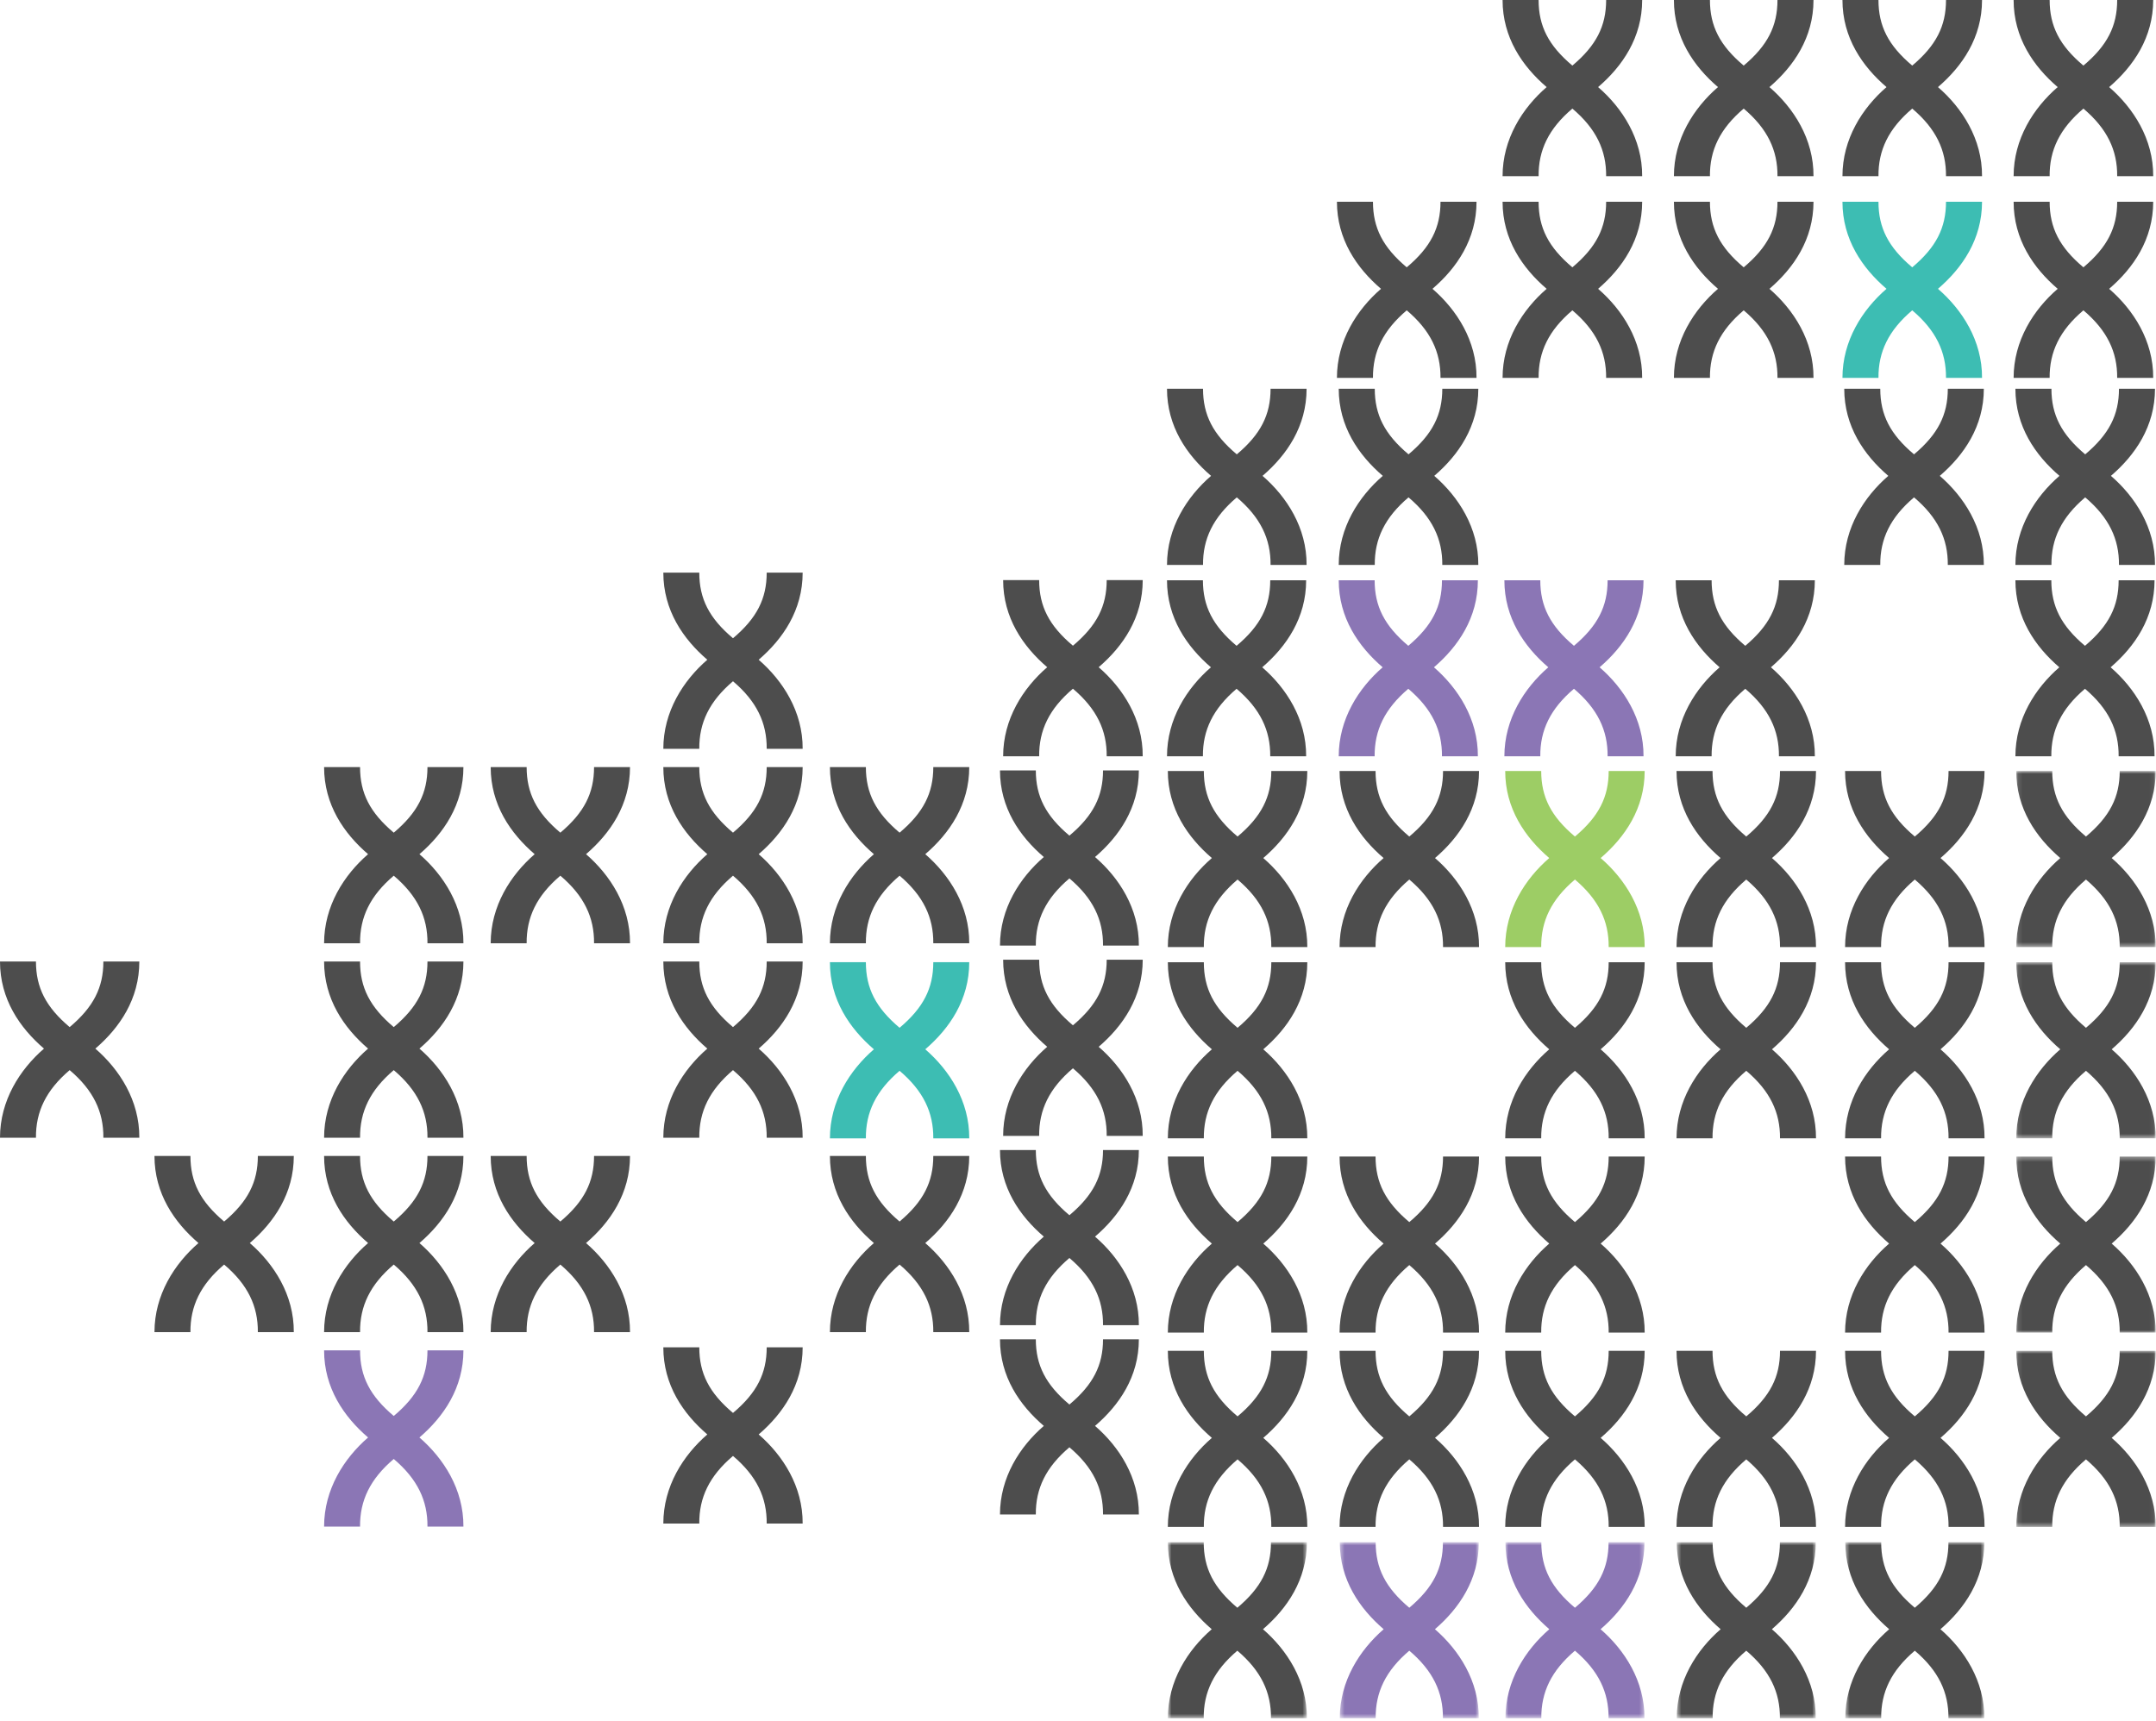 <svg width="461" height="368" viewBox="0 0 461 368" fill="none" xmlns="http://www.w3.org/2000/svg">
<mask id="mask0_1982_178369" style="mask-type:luminance" maskUnits="userSpaceOnUse" x="394" y="329" width="31" height="39">
<path fill-rule="evenodd" clip-rule="evenodd" d="M394.564 329.833H424.292V367.455H394.564V329.833Z" fill="white"/>
</mask>
<g mask="url(#mask0_1982_178369)">
<path fill-rule="evenodd" clip-rule="evenodd" d="M424.291 329.833H416.62C416.62 335.399 414.51 339.556 409.428 343.841C404.345 339.556 402.236 335.399 402.236 329.833H394.564C394.564 337.862 398.787 343.996 403.948 348.433C398.808 352.889 394.564 359.503 394.564 367.455H402.235C402.187 361.908 404.378 357.311 409.428 353.024C414.478 357.311 416.669 361.908 416.62 367.455H424.291C424.34 359.503 420.05 352.889 414.908 348.433C420.069 343.996 424.291 337.862 424.291 329.833Z" fill="#4D4D4D"/>
</g>
<path fill-rule="evenodd" clip-rule="evenodd" d="M409.263 97.171C404.159 92.88 402.042 88.719 402.042 83.144H394.34C394.34 91.184 398.58 97.328 403.761 101.771C398.6 106.234 394.34 112.857 394.34 120.82H402.042C401.992 115.265 404.193 110.661 409.263 106.369C414.333 110.661 416.534 115.265 416.484 120.82H424.186C424.236 112.857 419.928 106.234 414.765 101.771C419.947 97.328 424.186 91.184 424.186 83.144H416.484C416.484 88.719 414.366 92.88 409.263 97.171Z" fill="#4D4D4D"/>
<path fill-rule="evenodd" clip-rule="evenodd" d="M409.429 302.916C404.33 298.628 402.214 294.467 402.214 288.895H394.518C394.518 296.932 398.755 303.071 403.932 307.513C398.775 311.973 394.518 318.593 394.518 326.552H402.214C402.165 321 404.363 316.398 409.429 312.108C414.495 316.398 416.694 321 416.644 326.552H424.34C424.389 318.593 420.085 311.973 414.927 307.513C420.104 303.071 424.34 296.932 424.34 288.895H416.644C416.644 294.467 414.528 298.628 409.429 302.916Z" fill="#4D4D4D"/>
<path fill-rule="evenodd" clip-rule="evenodd" d="M409.429 261.364C404.33 257.076 402.214 252.915 402.214 247.343H394.518C394.518 255.38 398.755 261.519 403.932 265.961C398.775 270.421 394.518 277.041 394.518 285H402.214C402.165 279.448 404.363 274.846 409.429 270.556C414.495 274.846 416.694 279.448 416.644 285H424.34C424.389 277.041 420.085 270.421 414.927 265.961C420.104 261.519 424.34 255.38 424.34 247.343H416.644C416.644 252.915 414.528 257.076 409.429 261.364Z" fill="#4D4D4D"/>
<path fill-rule="evenodd" clip-rule="evenodd" d="M409.429 219.812C404.33 215.523 402.214 211.363 402.214 205.792H394.518C394.518 213.829 398.755 219.968 403.932 224.409C398.775 228.869 394.518 235.489 394.518 243.448H402.214C402.165 237.896 404.363 233.295 409.429 229.005C414.495 233.295 416.694 237.896 416.644 243.448H424.34C424.389 235.489 420.085 228.869 414.927 224.409C420.104 219.968 424.34 213.829 424.34 205.792H416.644C416.644 211.363 414.528 215.523 409.429 219.812Z" fill="#4D4D4D"/>
<path fill-rule="evenodd" clip-rule="evenodd" d="M403.932 183.506C398.775 187.966 394.518 194.586 394.518 202.546H402.214C402.165 196.993 404.363 192.392 409.429 188.102C414.495 192.392 416.694 196.993 416.644 202.546H424.34C424.389 194.586 420.085 187.966 414.927 183.506C420.104 179.065 424.34 172.925 424.34 164.889H416.644C416.644 170.46 414.528 174.621 409.429 178.909C404.33 174.621 402.214 170.46 402.214 164.889H394.518C394.518 172.925 398.755 179.065 403.932 183.506Z" fill="#4D4D4D"/>
<path fill-rule="evenodd" clip-rule="evenodd" d="M408.879 57.172C403.775 52.88 401.658 48.718 401.658 43.145H393.956C393.956 51.184 398.196 57.328 403.377 61.77C398.216 66.234 393.956 72.856 393.956 80.82H401.658C401.608 75.264 403.809 70.66 408.879 66.368C413.949 70.66 416.15 75.264 416.1 80.82H423.802C423.852 72.856 419.544 66.234 414.381 61.77C419.563 57.328 423.802 51.184 423.802 43.145H416.1C416.1 48.718 413.982 52.88 408.879 57.172Z" fill="#3DBDB3"/>
<path fill-rule="evenodd" clip-rule="evenodd" d="M408.879 14.027C403.775 9.736 401.658 5.573 401.658 0H393.956C393.956 8.04 398.196 14.183 403.377 18.626C398.216 23.088 393.956 29.712 393.956 37.674H401.658C401.608 32.12 403.809 27.516 408.879 23.224C413.949 27.516 416.15 32.12 416.1 37.674H423.802C423.852 29.712 419.544 23.088 414.381 18.626C419.563 14.182 423.802 8.04 423.802 0H416.1C416.1 5.573 413.982 9.736 408.879 14.027Z" fill="#4D4D4D"/>
<path fill-rule="evenodd" clip-rule="evenodd" d="M207.246 205.777H199.559C199.559 211.352 197.444 215.516 192.351 219.808C187.257 215.516 185.143 211.352 185.143 205.777H177.455C177.455 213.819 181.687 219.964 186.859 224.408C181.708 228.871 177.455 235.497 177.455 243.462H185.143C185.094 237.905 187.29 233.3 192.351 229.007C197.412 233.3 199.608 237.905 199.558 243.462H207.246C207.295 235.497 202.996 228.871 197.843 224.408C203.015 219.964 207.246 213.819 207.246 205.777Z" fill="#3DBDB3"/>
<mask id="mask1_1982_178369" style="mask-type:luminance" maskUnits="userSpaceOnUse" x="286" y="329" width="31" height="39">
<path fill-rule="evenodd" clip-rule="evenodd" d="M286.474 329.833H316.202V367.455H286.474V329.833Z" fill="white"/>
</mask>
<g mask="url(#mask1_1982_178369)">
<path fill-rule="evenodd" clip-rule="evenodd" d="M316.202 329.833H308.531C308.531 335.399 306.421 339.556 301.339 343.841C296.256 339.556 294.146 335.399 294.146 329.833H286.474C286.474 337.862 290.698 343.996 295.859 348.433C290.719 352.889 286.475 359.503 286.474 367.455H294.146C294.097 361.908 296.289 357.311 301.339 353.024C306.389 357.311 308.58 361.908 308.531 367.455H316.202C316.251 359.503 311.961 352.889 306.819 348.433C311.979 343.996 316.202 337.862 316.202 329.833Z" fill="#8B76B5"/>
</g>
<mask id="mask2_1982_178369" style="mask-type:luminance" maskUnits="userSpaceOnUse" x="321" y="329" width="31" height="39">
<path fill-rule="evenodd" clip-rule="evenodd" d="M321.893 329.833H351.621V367.455H321.893V329.833Z" fill="white"/>
</mask>
<g mask="url(#mask2_1982_178369)">
<path fill-rule="evenodd" clip-rule="evenodd" d="M351.621 329.833H343.95C343.95 335.399 341.84 339.556 336.758 343.841C331.675 339.556 329.565 335.399 329.565 329.833H321.893C321.893 337.862 326.117 343.996 331.278 348.433C326.138 352.889 321.894 359.503 321.893 367.455H329.565C329.516 361.908 331.708 357.311 336.758 353.024C341.808 357.311 343.999 361.908 343.95 367.455H351.621C351.67 359.503 347.38 352.889 342.238 348.433C347.398 343.996 351.621 337.862 351.621 329.833Z" fill="#8B76B5"/>
</g>
<path fill-rule="evenodd" clip-rule="evenodd" d="M99.09 288.797H91.402C91.402 294.372 89.288 298.535 84.194 302.827C79.1 298.535 76.987 294.372 76.987 288.797H69.298C69.298 296.839 73.531 302.984 78.703 307.428C73.552 311.891 69.299 318.516 69.298 326.481H76.986C76.938 320.925 79.133 316.319 84.194 312.026C89.256 316.319 91.452 320.925 91.402 326.481H99.09C99.139 318.516 94.84 311.891 89.686 307.428C94.858 302.983 99.09 296.839 99.09 288.797Z" fill="#8B76B5"/>
<path fill-rule="evenodd" clip-rule="evenodd" d="M351.421 124.102H343.743C343.743 129.671 341.632 133.83 336.545 138.116C331.458 133.83 329.347 129.671 329.347 124.102H321.669C321.669 132.135 325.896 138.272 331.061 142.711C325.916 147.169 321.669 153.787 321.669 161.742H329.347C329.297 156.192 331.491 151.593 336.545 147.305C341.6 151.593 343.793 156.192 343.743 161.742H351.421C351.47 153.787 347.176 147.169 342.03 142.711C347.195 138.272 351.421 132.135 351.421 124.102Z" fill="#8B76B5"/>
<path fill-rule="evenodd" clip-rule="evenodd" d="M336.758 302.916C331.659 298.628 329.543 294.467 329.543 288.895H321.847C321.847 296.932 326.084 303.071 331.26 307.513C326.104 311.973 321.847 318.593 321.847 326.552H329.543C329.493 321 331.692 316.398 336.758 312.108C341.824 316.398 344.023 321 343.973 326.552H351.669C351.718 318.593 347.414 311.973 342.256 307.513C347.432 303.071 351.669 296.932 351.669 288.895H343.973C343.973 294.467 341.857 298.628 336.758 302.916Z" fill="#4D4D4D"/>
<path fill-rule="evenodd" clip-rule="evenodd" d="M336.758 261.364C331.659 257.076 329.543 252.915 329.543 247.343H321.847C321.847 255.38 326.084 261.519 331.26 265.961C326.104 270.421 321.847 277.041 321.847 285H329.543C329.493 279.448 331.692 274.846 336.758 270.556C341.824 274.846 344.023 279.448 343.973 285H351.669C351.718 277.041 347.414 270.421 342.256 265.961C347.432 261.519 351.669 255.38 351.669 247.343H343.973C343.973 252.915 341.857 257.076 336.758 261.364Z" fill="#4D4D4D"/>
<path fill-rule="evenodd" clip-rule="evenodd" d="M336.758 219.812C331.659 215.523 329.543 211.363 329.543 205.792H321.847C321.847 213.829 326.084 219.968 331.26 224.409C326.104 228.869 321.847 235.489 321.847 243.448H329.543C329.493 237.896 331.692 233.295 336.758 229.005C341.824 233.295 344.023 237.896 343.973 243.448H351.669C351.718 235.489 347.414 228.869 342.256 224.409C347.432 219.968 351.669 213.829 351.669 205.792H343.973C343.973 211.363 341.857 215.523 336.758 219.812Z" fill="#4D4D4D"/>
<path fill-rule="evenodd" clip-rule="evenodd" d="M331.26 183.506C326.104 187.966 321.846 194.586 321.846 202.546H329.542C329.493 196.993 331.692 192.392 336.758 188.102C341.823 192.392 344.022 196.993 343.972 202.546H351.668C351.718 194.586 347.413 187.966 342.255 183.506C347.432 179.065 351.668 172.925 351.668 164.889H343.972C343.972 170.46 341.856 174.621 336.758 178.909C331.658 174.621 329.543 170.46 329.543 164.889H321.846C321.846 172.925 326.083 179.065 331.26 183.506Z" fill="#9DCD65"/>
<path fill-rule="evenodd" clip-rule="evenodd" d="M336.208 57.172C331.104 52.88 328.987 48.718 328.987 43.145H321.284C321.284 51.184 325.524 57.328 330.706 61.77C325.545 66.234 321.284 72.856 321.284 80.82H328.987C328.937 75.264 331.138 70.66 336.208 66.368C341.278 70.66 343.479 75.264 343.429 80.82H351.131C351.18 72.856 346.873 66.234 341.71 61.77C346.892 57.328 351.131 51.184 351.131 43.145H343.429C343.429 48.718 341.311 52.88 336.208 57.172Z" fill="#4D4D4D"/>
<path fill-rule="evenodd" clip-rule="evenodd" d="M336.208 14.027C331.104 9.736 328.987 5.573 328.987 0H321.284C321.284 8.04 325.524 14.183 330.706 18.626C325.545 23.088 321.284 29.712 321.284 37.674H328.987C328.937 32.12 331.138 27.516 336.208 23.224C341.278 27.516 343.479 32.12 343.429 37.674H351.131C351.18 29.712 346.873 23.088 341.71 18.626C346.892 14.182 351.131 8.04 351.131 0H343.429C343.429 5.573 341.311 9.736 336.208 14.027Z" fill="#4D4D4D"/>
<mask id="mask3_1982_178369" style="mask-type:luminance" maskUnits="userSpaceOnUse" x="358" y="329" width="31" height="39">
<path fill-rule="evenodd" clip-rule="evenodd" d="M358.526 329.833H388.255V367.455H358.526V329.833Z" fill="white"/>
</mask>
<g mask="url(#mask3_1982_178369)">
<path fill-rule="evenodd" clip-rule="evenodd" d="M388.254 329.833H380.583C380.583 335.399 378.473 339.556 373.39 343.841C368.307 339.556 366.198 335.399 366.198 329.833H358.526C358.526 337.862 362.75 343.996 367.91 348.433C362.771 352.889 358.526 359.503 358.526 367.455H366.198C366.149 361.908 368.34 357.311 373.39 353.024C378.441 357.311 380.632 361.908 380.582 367.455H388.254C388.303 359.503 384.013 352.889 378.87 348.433C384.031 343.996 388.254 337.862 388.254 329.833Z" fill="#4D4D4D"/>
</g>
<path fill-rule="evenodd" clip-rule="evenodd" d="M388.054 124.102H380.377C380.377 129.671 378.265 133.83 373.179 138.116C368.091 133.83 365.98 129.671 365.98 124.102H358.302C358.302 132.135 362.529 138.272 367.694 142.711C362.55 147.169 358.302 153.787 358.302 161.742H365.98C365.931 156.192 368.124 151.593 373.179 147.305C378.233 151.593 380.426 156.192 380.376 161.742H388.054C388.103 153.787 383.81 147.169 378.663 142.711C383.828 138.272 388.054 132.135 388.054 124.102Z" fill="#4D4D4D"/>
<path fill-rule="evenodd" clip-rule="evenodd" d="M373.39 302.916C368.291 298.628 366.175 294.467 366.175 288.895H358.479C358.479 296.932 362.716 303.071 367.893 307.513C362.737 311.973 358.479 318.593 358.479 326.552H366.175C366.126 321 368.324 316.398 373.39 312.108C378.456 316.398 380.655 321 380.605 326.552H388.301C388.35 318.593 384.046 311.973 378.888 307.513C384.065 303.071 388.301 296.932 388.301 288.895H380.605C380.605 294.467 378.489 298.628 373.39 302.916Z" fill="#4D4D4D"/>
<path fill-rule="evenodd" clip-rule="evenodd" d="M373.39 219.812C368.291 215.523 366.175 211.363 366.175 205.792H358.479C358.479 213.829 362.716 219.968 367.893 224.409C362.737 228.869 358.479 235.489 358.479 243.448H366.175C366.126 237.896 368.324 233.295 373.39 229.005C378.456 233.295 380.655 237.896 380.605 243.448H388.301C388.35 235.489 384.046 228.869 378.888 224.409C384.065 219.968 388.301 213.829 388.301 205.792H380.605C380.605 211.363 378.489 215.523 373.39 219.812Z" fill="#4D4D4D"/>
<path fill-rule="evenodd" clip-rule="evenodd" d="M367.893 183.506C362.736 187.966 358.479 194.586 358.479 202.546H366.175C366.126 196.993 368.324 192.392 373.39 188.102C378.456 192.392 380.655 196.993 380.605 202.546H388.301C388.35 194.586 384.046 187.966 378.888 183.506C384.065 179.065 388.301 172.925 388.301 164.889H380.605C380.605 170.46 378.489 174.621 373.39 178.909C368.291 174.621 366.175 170.46 366.175 164.889H358.479C358.479 172.925 362.716 179.065 367.893 183.506Z" fill="#4D4D4D"/>
<path fill-rule="evenodd" clip-rule="evenodd" d="M372.842 57.172C367.739 52.88 365.621 48.718 365.621 43.145H357.919C357.919 51.184 362.159 57.328 367.34 61.77C362.179 66.234 357.919 72.856 357.919 80.82H365.621C365.571 75.264 367.772 70.66 372.842 66.368C377.912 70.66 380.113 75.264 380.063 80.82H387.765C387.815 72.856 383.507 66.234 378.344 61.77C383.526 57.328 387.765 51.184 387.766 43.145H380.063C380.063 48.718 377.945 52.88 372.842 57.172Z" fill="#4D4D4D"/>
<path fill-rule="evenodd" clip-rule="evenodd" d="M372.842 14.027C367.739 9.736 365.621 5.573 365.621 0H357.919C357.919 8.04 362.159 14.183 367.34 18.626C362.179 23.088 357.919 29.712 357.919 37.674H365.621C365.571 32.12 367.772 27.516 372.842 23.224C377.912 27.516 380.113 32.12 380.063 37.674H387.765C387.815 29.712 383.507 23.088 378.344 18.626C383.526 14.182 387.765 8.04 387.766 0H380.063C380.063 5.573 377.945 9.736 372.842 14.027Z" fill="#4D4D4D"/>
<path fill-rule="evenodd" clip-rule="evenodd" d="M445.862 97.171C440.758 92.88 438.641 88.719 438.641 83.144H430.938C430.938 91.184 435.178 97.328 440.36 101.771C435.199 106.234 430.938 112.857 430.938 120.82H438.64C438.591 115.265 440.791 110.661 445.862 106.369C450.932 110.661 453.133 115.265 453.083 120.82H460.785C460.834 112.857 456.527 106.234 451.364 101.771C456.545 97.328 460.785 91.184 460.785 83.144H453.083C453.083 88.719 450.965 92.88 445.862 97.171Z" fill="#4D4D4D"/>
<path fill-rule="evenodd" clip-rule="evenodd" d="M460.69 124.102H453.012C453.012 129.671 450.9 133.83 445.814 138.116C440.727 133.83 438.616 129.671 438.616 124.102H430.938C430.938 132.135 435.164 138.272 440.329 142.711C435.185 147.169 430.938 153.787 430.938 161.742H438.615C438.566 156.192 440.76 151.593 445.814 147.305C450.868 151.593 453.062 156.192 453.012 161.742H460.69C460.739 153.787 456.445 147.169 451.298 142.711C456.464 138.272 460.69 132.135 460.69 124.102Z" fill="#4D4D4D"/>
<mask id="mask4_1982_178369" style="mask-type:luminance" maskUnits="userSpaceOnUse" x="431" y="288" width="30" height="39">
<path fill-rule="evenodd" clip-rule="evenodd" d="M431.116 288.895H460.938V326.552H431.116V288.895Z" fill="white"/>
</mask>
<g mask="url(#mask4_1982_178369)">
<path fill-rule="evenodd" clip-rule="evenodd" d="M446.027 302.916C440.928 298.628 438.812 294.467 438.812 288.895H431.116C431.116 296.932 435.353 303.071 440.53 307.513C435.374 311.973 431.116 318.593 431.116 326.552H438.812C438.763 321 440.961 316.398 446.027 312.108C451.093 316.398 453.292 321 453.242 326.552H460.938C460.987 318.593 456.683 311.973 451.525 307.513C456.702 303.071 460.938 296.932 460.938 288.895H453.242C453.242 294.467 451.126 298.628 446.027 302.916Z" fill="#4D4D4D"/>
</g>
<mask id="mask5_1982_178369" style="mask-type:luminance" maskUnits="userSpaceOnUse" x="431" y="247" width="30" height="38">
<path fill-rule="evenodd" clip-rule="evenodd" d="M431.116 247.343H460.938V285H431.116V247.343Z" fill="white"/>
</mask>
<g mask="url(#mask5_1982_178369)">
<path fill-rule="evenodd" clip-rule="evenodd" d="M446.027 261.364C440.928 257.076 438.812 252.915 438.812 247.343H431.116C431.116 255.38 435.353 261.519 440.53 265.961C435.374 270.421 431.116 277.041 431.116 285H438.812C438.763 279.448 440.961 274.846 446.027 270.556C451.093 274.846 453.292 279.448 453.242 285H460.938C460.987 277.041 456.683 270.421 451.525 265.961C456.702 261.519 460.938 255.38 460.938 247.343H453.242C453.242 252.915 451.126 257.076 446.027 261.364Z" fill="#4D4D4D"/>
</g>
<mask id="mask6_1982_178369" style="mask-type:luminance" maskUnits="userSpaceOnUse" x="431" y="205" width="30" height="39">
<path fill-rule="evenodd" clip-rule="evenodd" d="M431.116 205.792H460.938V243.448H431.116V205.792Z" fill="white"/>
</mask>
<g mask="url(#mask6_1982_178369)">
<path fill-rule="evenodd" clip-rule="evenodd" d="M446.027 219.812C440.928 215.523 438.812 211.363 438.812 205.792H431.116C431.116 213.829 435.353 219.968 440.53 224.409C435.374 228.869 431.116 235.489 431.116 243.448H438.812C438.763 237.896 440.961 233.295 446.027 229.005C451.093 233.295 453.292 237.896 453.242 243.448H460.938C460.987 235.489 456.683 228.869 451.525 224.409C456.702 219.968 460.938 213.829 460.938 205.792H453.242C453.242 211.363 451.126 215.523 446.027 219.812Z" fill="#4D4D4D"/>
</g>
<mask id="mask7_1982_178369" style="mask-type:luminance" maskUnits="userSpaceOnUse" x="431" y="164" width="30" height="39">
<path fill-rule="evenodd" clip-rule="evenodd" d="M431.116 164.889H460.938V202.546H431.116V164.889Z" fill="white"/>
</mask>
<g mask="url(#mask7_1982_178369)">
<path fill-rule="evenodd" clip-rule="evenodd" d="M440.53 183.506C435.373 187.966 431.116 194.586 431.116 202.546H438.812C438.763 196.993 440.961 192.392 446.027 188.102C451.093 192.392 453.292 196.993 453.242 202.546H460.938C460.987 194.586 456.683 187.966 451.525 183.506C456.702 179.065 460.938 172.925 460.938 164.889H453.242C453.242 170.46 451.126 174.621 446.027 178.909C440.928 174.621 438.812 170.46 438.812 164.889H431.116C431.116 172.925 435.353 179.065 440.53 183.506Z" fill="#4D4D4D"/>
</g>
<path fill-rule="evenodd" clip-rule="evenodd" d="M445.479 57.172C440.375 52.88 438.258 48.718 438.258 43.145H430.555C430.555 51.184 434.795 57.328 439.977 61.77C434.816 66.234 430.555 72.856 430.555 80.82H438.257C438.208 75.264 440.408 70.66 445.479 66.368C450.549 70.66 452.75 75.264 452.7 80.82H460.402C460.451 72.856 456.144 66.234 450.981 61.77C456.162 57.328 460.402 51.184 460.402 43.145H452.7C452.7 48.718 450.582 52.88 445.479 57.172Z" fill="#4D4D4D"/>
<path fill-rule="evenodd" clip-rule="evenodd" d="M445.479 14.027C440.375 9.736 438.258 5.573 438.258 0H430.555C430.555 8.04 434.795 14.183 439.977 18.626C434.816 23.088 430.555 29.712 430.555 37.674H438.257C438.208 32.12 440.408 27.516 445.479 23.224C450.549 27.516 452.75 32.12 452.7 37.674H460.402C460.451 29.712 456.144 23.088 450.981 18.626C456.162 14.182 460.402 8.04 460.402 0H452.7C452.7 5.573 450.582 9.736 445.479 14.027Z" fill="#4D4D4D"/>
<path fill-rule="evenodd" clip-rule="evenodd" d="M301.174 97.171C296.07 92.88 293.953 88.719 293.953 83.144H286.25C286.25 91.184 290.49 97.328 295.672 101.771C290.511 106.234 286.25 112.857 286.25 120.82H293.953C293.903 115.265 296.104 110.661 301.174 106.369C306.244 110.661 308.445 115.265 308.395 120.82H316.097C316.146 112.857 311.839 106.234 306.676 101.771C311.858 97.328 316.097 91.184 316.097 83.144H308.395C308.395 88.719 306.277 92.88 301.174 97.171Z" fill="#4D4D4D"/>
<path fill-rule="evenodd" clip-rule="evenodd" d="M316.002 124.102H308.324C308.324 129.671 306.213 133.83 301.126 138.116C296.039 133.83 293.928 129.671 293.928 124.102H286.25C286.25 132.135 290.477 138.272 295.642 142.711C290.497 147.169 286.25 153.787 286.25 161.742H293.928C293.878 156.192 296.072 151.593 301.126 147.305C306.18 151.593 308.374 156.192 308.324 161.742H316.002C316.051 153.787 311.757 147.169 306.611 142.711C311.776 138.272 316.002 132.135 316.002 124.102Z" fill="#8B76B5"/>
<path fill-rule="evenodd" clip-rule="evenodd" d="M301.339 302.916C296.24 298.628 294.124 294.467 294.124 288.895H286.428C286.428 296.932 290.664 303.071 295.841 307.513C290.685 311.973 286.428 318.593 286.428 326.552H294.124C294.074 321 296.273 316.398 301.339 312.108C306.405 316.398 308.604 321 308.554 326.552H316.25C316.299 318.593 311.995 311.973 306.837 307.513C312.013 303.071 316.25 296.932 316.25 288.895H308.554C308.554 294.467 306.438 298.628 301.339 302.916Z" fill="#4D4D4D"/>
<path fill-rule="evenodd" clip-rule="evenodd" d="M301.339 261.364C296.24 257.076 294.124 252.915 294.124 247.343H286.428C286.428 255.38 290.664 261.519 295.841 265.961C290.685 270.421 286.428 277.041 286.428 285H294.124C294.074 279.448 296.273 274.846 301.339 270.556C306.405 274.846 308.604 279.448 308.554 285H316.25C316.299 277.041 311.995 270.421 306.837 265.961C312.013 261.519 316.25 255.38 316.25 247.343H308.554C308.554 252.915 306.438 257.076 301.339 261.364Z" fill="#4D4D4D"/>
<path fill-rule="evenodd" clip-rule="evenodd" d="M295.842 183.506C290.686 187.966 286.428 194.586 286.428 202.546H294.124C294.075 196.993 296.273 192.392 301.34 188.102C306.405 192.392 308.604 196.993 308.554 202.546H316.25C316.3 194.586 311.995 187.966 306.837 183.506C312.014 179.065 316.25 172.925 316.25 164.889H308.554C308.554 170.46 306.438 174.621 301.34 178.909C296.24 174.621 294.125 170.46 294.125 164.889H286.428C286.428 172.925 290.665 179.065 295.842 183.506Z" fill="#4D4D4D"/>
<path fill-rule="evenodd" clip-rule="evenodd" d="M186.858 265.845C181.707 270.308 177.454 276.933 177.454 284.899H185.142C185.093 279.342 187.289 274.737 192.35 270.445C197.411 274.737 199.607 279.342 199.558 284.899H207.245C207.295 276.933 202.995 270.308 197.842 265.845C203.014 261.401 207.246 255.256 207.246 247.214H199.558C199.558 252.789 197.443 256.952 192.35 261.244C187.256 256.952 185.143 252.789 185.143 247.214H177.454C177.454 255.256 181.687 261.401 186.858 265.845Z" fill="#4D4D4D"/>
<path fill-rule="evenodd" clip-rule="evenodd" d="M47.926 261.245C42.832 256.954 40.718 252.79 40.718 247.215H33.03C33.03 255.257 37.262 261.401 42.434 265.846C37.283 270.308 33.03 276.933 33.03 284.899H40.718C40.669 279.343 42.865 274.737 47.926 270.444C52.987 274.737 55.183 279.343 55.134 284.899H62.822C62.871 276.933 58.571 270.308 53.418 265.846C58.59 261.401 62.822 255.257 62.822 247.215H55.134C55.134 252.79 53.019 256.954 47.926 261.245Z" fill="#4D4D4D"/>
<path fill-rule="evenodd" clip-rule="evenodd" d="M14.896 219.662C9.802 215.37 7.688 211.206 7.688 205.631H0C0 213.674 4.232 219.818 9.404 224.262C4.253 228.725 0 235.351 0 243.316H7.688C7.639 237.759 9.835 233.155 14.896 228.862C19.957 233.155 22.153 237.759 22.104 243.316H29.791C29.841 235.351 25.541 228.725 20.388 224.262C25.56 219.818 29.792 213.674 29.792 205.631H22.104C22.104 211.206 19.989 215.37 14.896 219.662Z" fill="#4D4D4D"/>
<path fill-rule="evenodd" clip-rule="evenodd" d="M84.194 219.662C79.1 215.37 76.986 211.206 76.986 205.631H69.298C69.298 213.674 73.53 219.818 78.702 224.262C73.551 228.725 69.298 235.351 69.298 243.316H76.986C76.937 237.759 79.133 233.155 84.194 228.862C89.255 233.155 91.451 237.759 91.402 243.316H99.09C99.139 235.351 94.839 228.725 89.686 224.262C94.858 219.818 99.09 213.674 99.09 205.631H91.402C91.402 211.206 89.287 215.37 84.194 219.662Z" fill="#4D4D4D"/>
<path fill-rule="evenodd" clip-rule="evenodd" d="M99.09 247.214H91.402C91.402 252.789 89.288 256.953 84.194 261.244C79.1 256.953 76.987 252.789 76.987 247.214H69.298C69.298 255.256 73.531 261.401 78.703 265.845C73.552 270.308 69.299 276.934 69.298 284.899H76.986C76.938 279.342 79.133 274.736 84.194 270.443C89.256 274.736 91.452 279.342 91.402 284.899H99.09C99.139 276.934 94.84 270.308 89.686 265.845C94.858 261.401 99.09 255.256 99.09 247.214Z" fill="#4D4D4D"/>
<path fill-rule="evenodd" clip-rule="evenodd" d="M84.194 178.079C79.1 173.787 76.986 169.624 76.986 164.049H69.298C69.298 172.091 73.53 178.235 78.702 182.68C73.551 187.143 69.298 193.768 69.298 201.733H76.986C76.937 196.177 79.133 191.572 84.194 187.279C89.255 191.572 91.451 196.177 91.402 201.733H99.09C99.139 193.768 94.839 187.142 89.686 182.68C94.858 178.235 99.09 172.091 99.09 164.049H91.402C91.402 169.624 89.287 173.787 84.194 178.079Z" fill="#4D4D4D"/>
<path fill-rule="evenodd" clip-rule="evenodd" d="M119.815 261.245C114.721 256.954 112.607 252.79 112.607 247.215H104.919C104.919 255.257 109.151 261.401 114.323 265.846C109.172 270.308 104.919 276.933 104.919 284.899H112.607C112.558 279.343 114.754 274.737 119.815 270.444C124.876 274.737 127.072 279.343 127.022 284.899H134.71C134.76 276.933 130.46 270.308 125.307 265.846C130.479 261.401 134.71 255.257 134.711 247.215H127.023C127.023 252.79 124.908 256.954 119.815 261.245Z" fill="#4D4D4D"/>
<path fill-rule="evenodd" clip-rule="evenodd" d="M156.73 219.662C151.636 215.37 149.522 211.206 149.522 205.631H141.834C141.834 213.674 146.066 219.818 151.238 224.262C146.087 228.725 141.834 235.351 141.834 243.316H149.522C149.473 237.759 151.669 233.155 156.73 228.862C161.791 233.155 163.987 237.759 163.938 243.316H171.626C171.675 235.351 167.375 228.725 162.222 224.262C167.394 219.818 171.626 213.674 171.626 205.631H163.938C163.938 211.206 161.823 215.37 156.73 219.662Z" fill="#4D4D4D"/>
<path fill-rule="evenodd" clip-rule="evenodd" d="M171.626 288.147H163.938C163.938 293.722 161.824 297.886 156.73 302.178C151.637 297.886 149.523 293.722 149.523 288.147H141.834C141.834 296.19 146.067 302.334 151.239 306.778C146.088 311.242 141.835 317.867 141.834 325.832H149.522C149.474 320.275 151.67 315.67 156.73 311.377C161.792 315.67 163.988 320.275 163.938 325.832H171.626C171.675 317.867 167.376 311.242 162.222 306.778C167.394 302.334 171.626 296.19 171.626 288.147Z" fill="#4D4D4D"/>
<path fill-rule="evenodd" clip-rule="evenodd" d="M119.815 178.079C114.721 173.787 112.607 169.624 112.607 164.049H104.919C104.919 172.091 109.151 178.235 114.323 182.68C109.172 187.143 104.919 193.768 104.919 201.733H112.607C112.558 196.177 114.754 191.572 119.815 187.279C124.876 191.572 127.072 196.177 127.022 201.733H134.71C134.76 193.768 130.46 187.142 125.307 182.68C130.479 178.235 134.71 172.091 134.711 164.049H127.023C127.023 169.624 124.908 173.787 119.815 178.079Z" fill="#4D4D4D"/>
<path fill-rule="evenodd" clip-rule="evenodd" d="M156.73 136.497C151.636 132.205 149.522 128.041 149.522 122.466H141.834C141.834 130.509 146.066 136.653 151.238 141.097C146.087 145.56 141.834 152.185 141.834 160.151H149.522C149.473 154.595 151.669 149.989 156.73 145.696C161.791 149.989 163.987 154.595 163.938 160.151H171.626C171.675 152.185 167.375 145.56 162.222 141.097C167.394 136.653 171.626 130.509 171.626 122.466H163.938C163.938 128.041 161.823 132.205 156.73 136.497Z" fill="#4D4D4D"/>
<path fill-rule="evenodd" clip-rule="evenodd" d="M156.73 178.079C151.636 173.787 149.522 169.624 149.522 164.049H141.834C141.834 172.091 146.066 178.235 151.238 182.68C146.087 187.143 141.834 193.768 141.834 201.733H149.522C149.473 196.177 151.669 191.572 156.73 187.279C161.791 191.572 163.987 196.177 163.938 201.733H171.626C171.675 193.768 167.375 187.142 162.222 182.68C167.394 178.235 171.626 172.091 171.626 164.049H163.938C163.938 169.624 161.823 173.787 156.73 178.079Z" fill="#4D4D4D"/>
<path fill-rule="evenodd" clip-rule="evenodd" d="M207.246 164.049H199.559C199.559 169.624 197.444 173.788 192.351 178.079C187.257 173.788 185.143 169.624 185.143 164.049H177.455C177.455 172.091 181.687 178.236 186.859 182.68C181.708 187.143 177.455 193.768 177.455 201.733H185.143C185.094 196.177 187.29 191.572 192.351 187.279C197.412 191.572 199.608 196.177 199.558 201.733H207.246C207.295 193.768 202.996 187.143 197.843 182.68C203.015 178.235 207.246 172.091 207.246 164.049Z" fill="#4D4D4D"/>
<path fill-rule="evenodd" clip-rule="evenodd" d="M234.14 183.286C239.295 178.868 243.514 172.761 243.514 164.766H235.85C235.85 170.308 233.743 174.447 228.665 178.713C223.588 174.447 221.481 170.308 221.481 164.766H213.817C213.817 172.761 218.036 178.868 223.191 183.286C218.057 187.723 213.817 194.308 213.817 202.226H221.48C221.432 196.703 223.62 192.125 228.665 187.858C233.71 192.125 235.9 196.703 235.85 202.226H243.514C243.563 194.308 239.277 187.723 234.14 183.286Z" fill="#4D4D4D"/>
<path fill-rule="evenodd" clip-rule="evenodd" d="M264.454 97.171C259.35 92.88 257.233 88.719 257.233 83.144H249.53C249.53 91.184 253.77 97.328 258.952 101.771C253.791 106.234 249.53 112.857 249.53 120.82H257.233C257.183 115.265 259.384 110.661 264.454 106.369C269.524 110.661 271.725 115.265 271.675 120.82H279.377C279.426 112.857 275.119 106.234 269.956 101.771C275.138 97.328 279.377 91.184 279.377 83.144H271.675C271.675 88.719 269.557 92.88 264.454 97.171Z" fill="#4D4D4D"/>
<path fill-rule="evenodd" clip-rule="evenodd" d="M300.79 57.172C295.686 52.88 293.569 48.718 293.569 43.145H285.866C285.866 51.184 290.106 57.328 295.288 61.77C290.127 66.234 285.866 72.856 285.866 80.82H293.569C293.519 75.264 295.72 70.66 300.79 66.368C305.86 70.66 308.061 75.264 308.011 80.82H315.713C315.762 72.856 311.455 66.234 306.292 61.77C311.474 57.328 315.713 51.184 315.713 43.145H308.011C308.011 48.718 305.893 52.88 300.79 57.172Z" fill="#4D4D4D"/>
<path fill-rule="evenodd" clip-rule="evenodd" d="M279.283 124.102H271.605C271.605 129.671 269.494 133.83 264.407 138.116C259.32 133.83 257.209 129.671 257.209 124.102H249.531C249.531 132.135 253.758 138.272 258.923 142.711C253.778 147.169 249.531 153.787 249.531 161.742H257.208C257.159 156.192 259.353 151.593 264.407 147.305C269.461 151.593 271.655 156.192 271.605 161.742H279.283C279.332 153.787 275.038 147.169 269.892 142.711C275.057 138.272 279.283 132.135 279.283 124.102Z" fill="#4D4D4D"/>
<path fill-rule="evenodd" clip-rule="evenodd" d="M229.416 138.094C224.312 133.803 222.195 129.641 222.195 124.067H214.493C214.493 132.107 218.733 138.25 223.914 142.693C218.753 147.156 214.493 153.779 214.493 161.742H222.195C222.145 156.187 224.346 151.583 229.416 147.291C234.486 151.583 236.687 156.187 236.637 161.742H244.339C244.389 153.779 240.081 147.156 234.918 142.693C240.1 138.25 244.339 132.107 244.34 124.067H236.637C236.637 129.641 234.519 133.803 229.416 138.094Z" fill="#4D4D4D"/>
<path fill-rule="evenodd" clip-rule="evenodd" d="M234.14 264.469C239.295 260.051 243.514 253.944 243.514 245.948H235.85C235.85 251.49 233.743 255.629 228.665 259.896C223.588 255.629 221.481 251.49 221.481 245.948H213.817C213.817 253.944 218.036 260.051 223.191 264.469C218.057 268.906 213.817 275.491 213.817 283.409H221.48C221.432 277.886 223.62 273.308 228.665 269.04C233.71 273.308 235.9 277.886 235.85 283.409H243.514C243.563 275.491 239.277 268.906 234.14 264.469Z" fill="#4D4D4D"/>
<path fill-rule="evenodd" clip-rule="evenodd" d="M234.14 304.953C239.295 300.535 243.514 294.428 243.514 286.433H235.85C235.85 291.975 233.743 296.114 228.665 300.381C223.588 296.114 221.481 291.975 221.481 286.433H213.817C213.817 294.428 218.036 300.535 223.191 304.953C218.057 309.39 213.817 315.976 213.817 323.893H221.48C221.432 318.371 223.62 313.793 228.665 309.525C233.71 313.793 235.9 318.371 235.85 323.893H243.514C243.563 315.976 239.277 309.39 234.14 304.953Z" fill="#4D4D4D"/>
<path fill-rule="evenodd" clip-rule="evenodd" d="M229.416 219.277C224.312 214.986 222.195 210.823 222.195 205.25H214.493C214.493 213.29 218.733 219.433 223.914 223.876C218.753 228.338 214.493 234.962 214.493 242.925H222.195C222.145 237.37 224.346 232.766 229.416 228.474C234.486 232.766 236.687 237.37 236.637 242.925H244.339C244.389 234.962 240.081 228.338 234.918 223.876C240.1 219.433 244.339 213.29 244.34 205.25H236.637C236.637 210.823 234.519 214.986 229.416 219.277Z" fill="#4D4D4D"/>
<path fill-rule="evenodd" clip-rule="evenodd" d="M264.62 302.916C259.521 298.628 257.405 294.467 257.405 288.895H249.709C249.709 296.932 253.945 303.071 259.122 307.513C253.966 311.973 249.709 318.593 249.709 326.552H257.405C257.355 321 259.554 316.398 264.62 312.108C269.686 316.398 271.885 321 271.835 326.552H279.53C279.58 318.593 275.276 311.973 270.118 307.513C275.294 303.071 279.531 296.932 279.531 288.895H271.835C271.835 294.467 269.718 298.628 264.62 302.916Z" fill="#4D4D4D"/>
<mask id="mask8_1982_178369" style="mask-type:luminance" maskUnits="userSpaceOnUse" x="249" y="329" width="31" height="39">
<path fill-rule="evenodd" clip-rule="evenodd" d="M249.709 329.833H279.436V367.455H249.709V329.833Z" fill="white"/>
</mask>
<g mask="url(#mask8_1982_178369)">
<path fill-rule="evenodd" clip-rule="evenodd" d="M279.436 329.833H271.765C271.765 335.399 269.655 339.556 264.573 343.841C259.49 339.556 257.381 335.399 257.381 329.833H249.709C249.709 337.862 253.932 343.996 259.093 348.433C253.953 352.889 249.709 359.503 249.709 367.455H257.38C257.332 361.908 259.523 357.311 264.573 353.024C269.623 357.311 271.814 361.908 271.765 367.455H279.436C279.485 359.503 275.195 352.889 270.053 348.433C275.214 343.996 279.436 337.862 279.436 329.833Z" fill="#4D4D4D"/>
</g>
<path fill-rule="evenodd" clip-rule="evenodd" d="M264.62 261.364C259.521 257.076 257.405 252.915 257.405 247.343H249.709C249.709 255.38 253.945 261.519 259.122 265.961C253.966 270.421 249.709 277.041 249.709 285H257.405C257.355 279.448 259.554 274.846 264.62 270.556C269.686 274.846 271.885 279.448 271.835 285H279.53C279.58 277.041 275.276 270.421 270.118 265.961C275.294 261.519 279.531 255.38 279.531 247.343H271.835C271.835 252.915 269.718 257.076 264.62 261.364Z" fill="#4D4D4D"/>
<path fill-rule="evenodd" clip-rule="evenodd" d="M264.62 219.812C259.521 215.523 257.405 211.363 257.405 205.792H249.709C249.709 213.829 253.945 219.968 259.122 224.409C253.966 228.869 249.709 235.489 249.709 243.448H257.405C257.355 237.896 259.554 233.295 264.62 229.005C269.686 233.295 271.885 237.896 271.835 243.448H279.53C279.58 235.489 275.276 228.869 270.118 224.409C275.294 219.968 279.531 213.829 279.531 205.792H271.835C271.835 211.363 269.718 215.523 264.62 219.812Z" fill="#4D4D4D"/>
<path fill-rule="evenodd" clip-rule="evenodd" d="M259.122 183.506C253.966 187.966 249.708 194.586 249.708 202.546H257.404C257.355 196.993 259.553 192.392 264.62 188.102C269.685 192.392 271.884 196.993 271.834 202.546H279.53C279.58 194.586 275.275 187.966 270.117 183.506C275.294 179.065 279.53 172.925 279.53 164.889H271.834C271.834 170.46 269.718 174.621 264.62 178.909C259.52 174.621 257.405 170.46 257.405 164.889H249.708C249.708 172.925 253.945 179.065 259.122 183.506Z" fill="#4D4D4D"/>
</svg>

